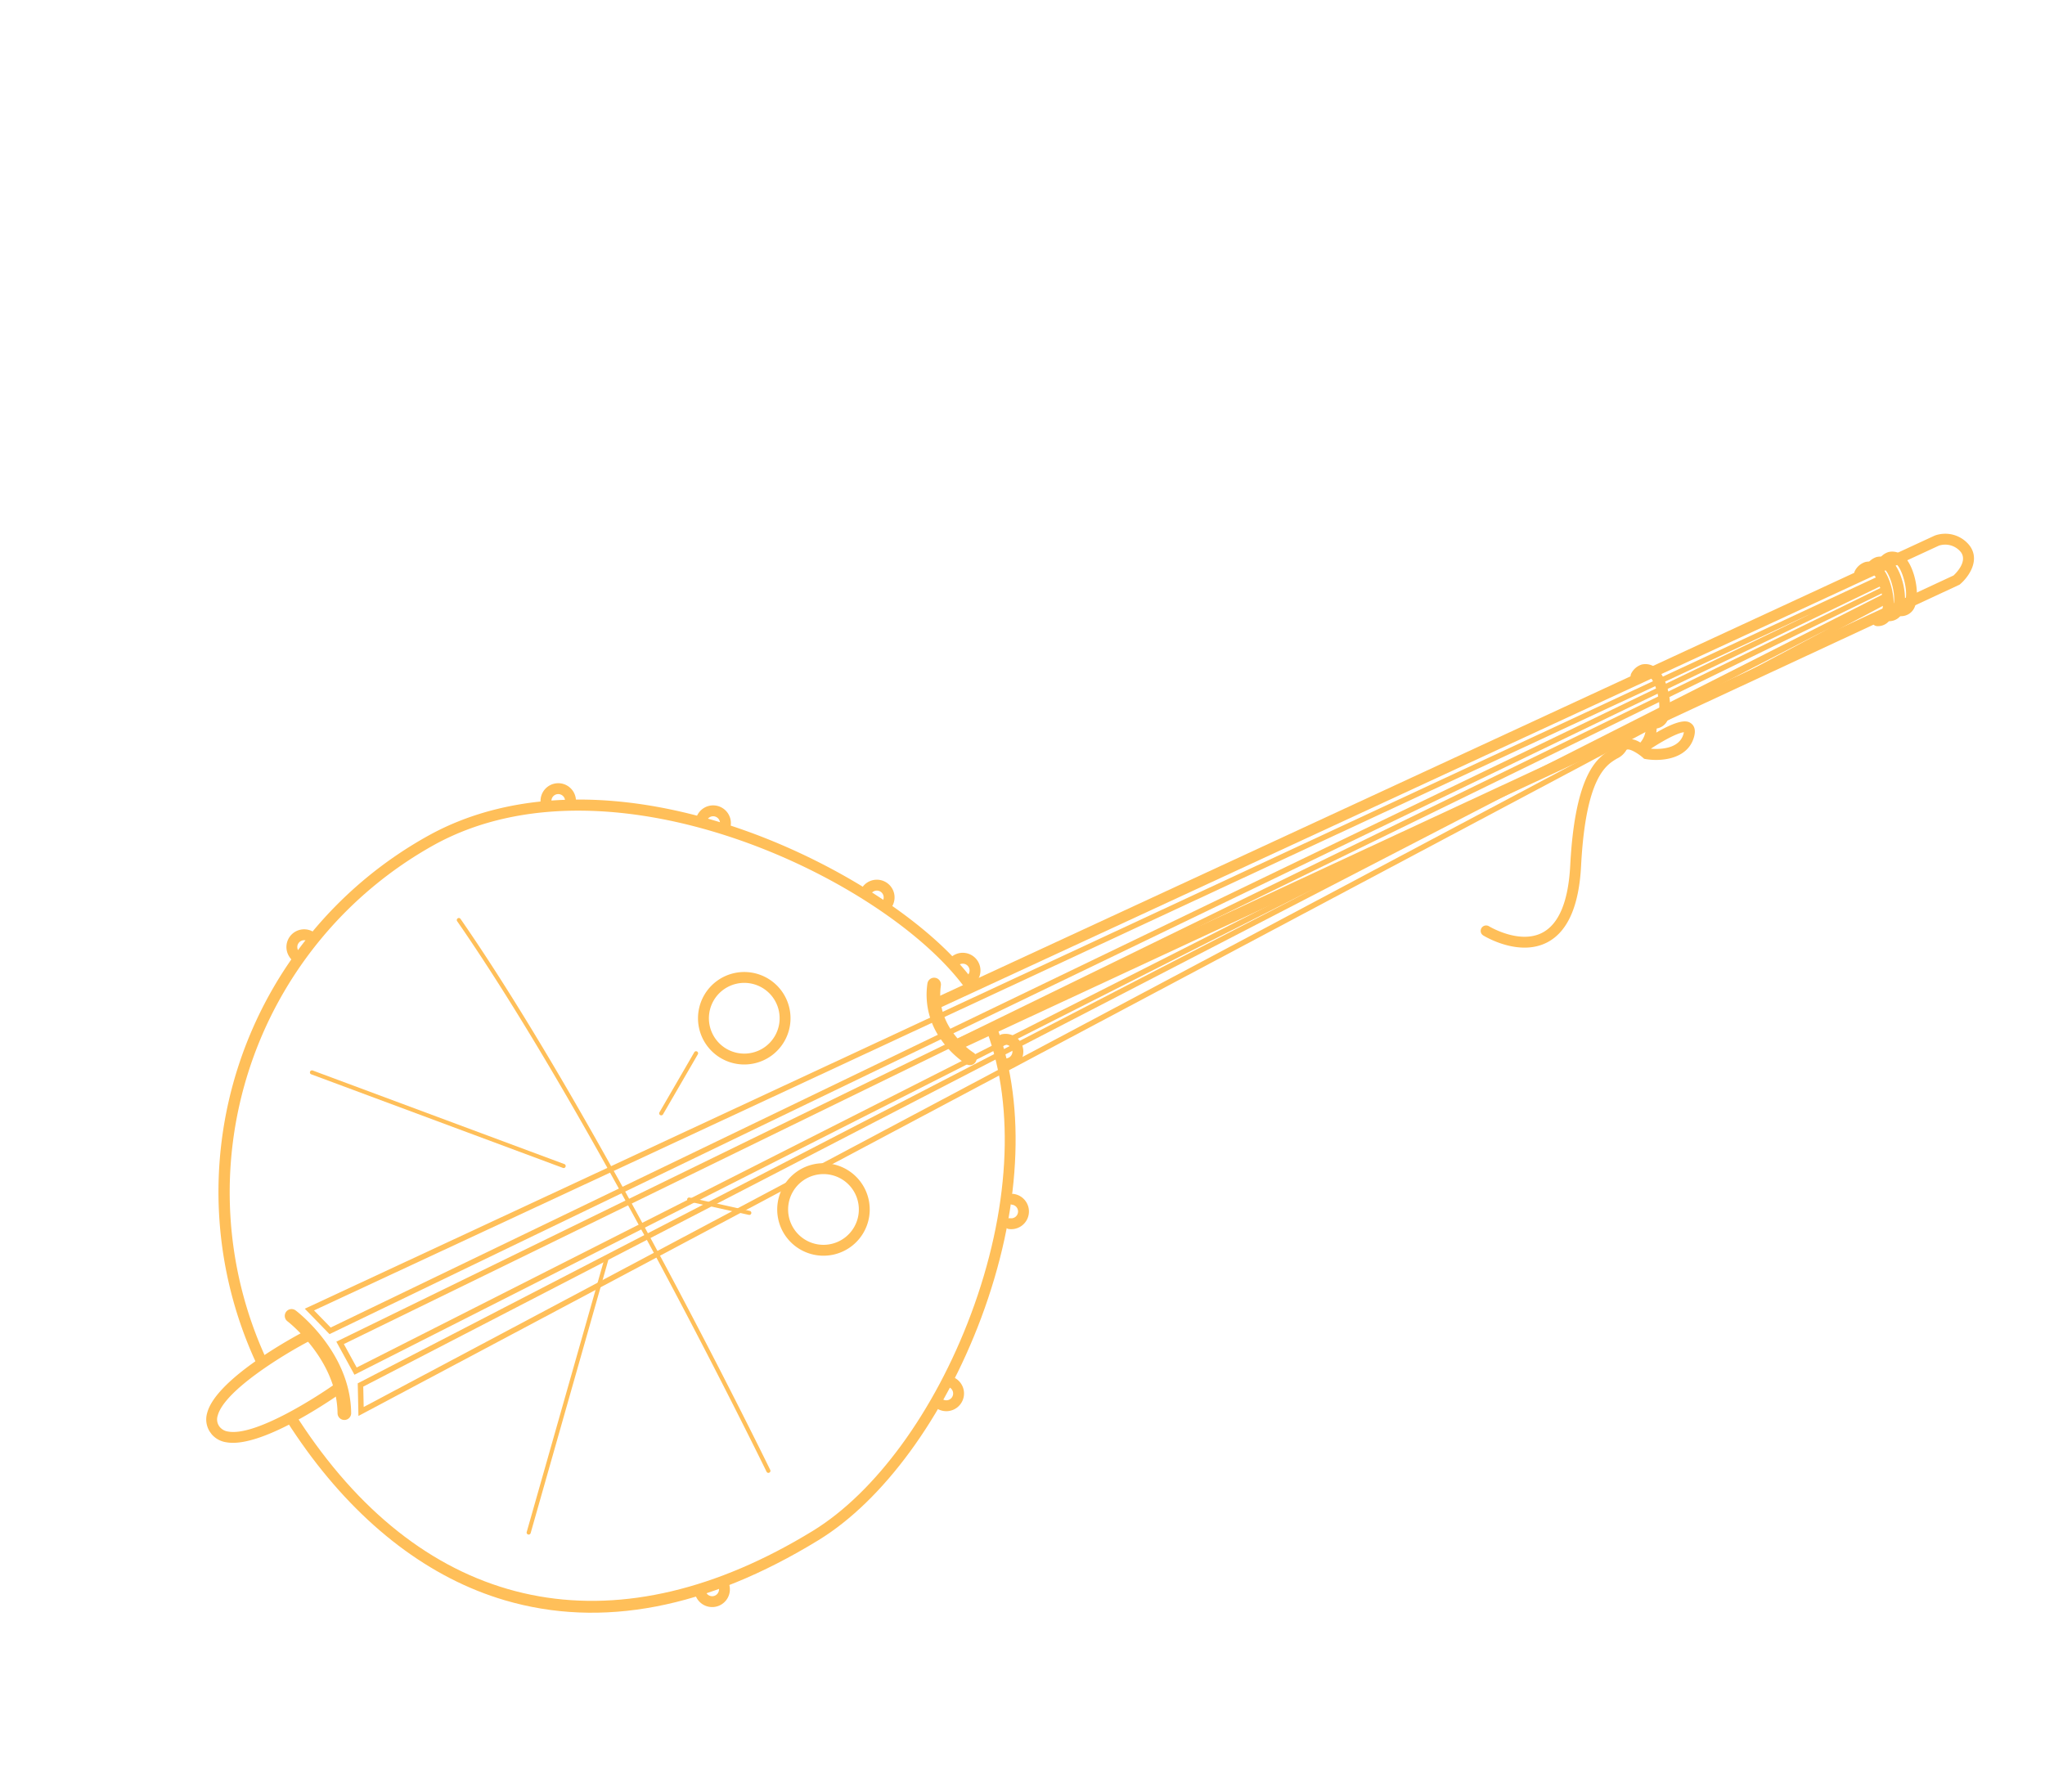 <svg xmlns="http://www.w3.org/2000/svg" xmlns:xlink="http://www.w3.org/1999/xlink" width="295.583" height="259.088" viewBox="0 0 295.583 259.088"><defs><style>.a{fill:none;}.b{clip-path:url(#a);}.c{fill:#ffbf59;}</style><clipPath id="a"><rect class="a" width="116.069" height="281.032"/></clipPath></defs><g transform="matrix(0.588, 0.809, -0.809, 0.588, 227.359, 0)"><g class="b" transform="translate(0 0)"><path class="c" d="M293.759,903.3q-2.517,0-5.116-.16l.1-1.57q2.6.161,5.108.161c30.855,0,49.865-18.263,52.44-50.754.838-10.574-3.608-24.369-11.892-36.9-8.767-13.262-20.3-22.7-31.639-25.883l.425-1.514c11.7,3.288,23.554,12.958,32.526,26.53,8.471,12.815,13.012,26.981,12.147,37.893-1.494,18.848-8.1,32.905-19.639,41.782-8.909,6.854-20.744,10.417-34.458,10.417" transform="translate(-231.891 -632.005)"/><path class="c" d="M47.392,896.808A58.858,58.858,0,0,1,.455,831.815c1.7-13.677,11.058-26.966,26.347-37.42,12.379-8.464,27.463-14.049,37.519-13.877l-.026,1.573c-.14,0-.285,0-.427,0-19.307,0-58.226,20.773-61.852,49.922A57.452,57.452,0,0,0,47.7,895.265Z" transform="translate(0 -627.054)"/><path class="c" d="M220.066,912.238a6.685,6.685,0,1,1,6.685-6.685,6.692,6.692,0,0,1-6.685,6.685m0-11.8a5.112,5.112,0,1,0,5.112,5.112,5.118,5.118,0,0,0-5.112-5.112" transform="translate(-171.427 -722.137)"/><path class="c" d="M368.009,947.792a6.685,6.685,0,1,1,6.685-6.685,6.692,6.692,0,0,1-6.685,6.685m0-11.8a5.112,5.112,0,1,0,5.112,5.112,5.118,5.118,0,0,0-5.112-5.112" transform="translate(-290.282 -750.701)"/><path class="c" d="M244.637,1349.6q-.078,0-.157,0a3.3,3.3,0,0,1-2.465-1.287c-3.366-4.093-1.378-17.653-1.292-18.228l1.555.233c-.558,3.727-1.476,14.046.951,17a1.741,1.741,0,0,0,1.322.714,1.882,1.882,0,0,0,1.425-.6c2.886-2.757,3.52-13.37,3.52-17.227h1.573c0,.594-.045,14.58-4.006,18.365a3.445,3.445,0,0,1-2.426,1.038" transform="translate(-192.862 -1068.564)"/><path class="c" d="M325.554,161.379l-1.544-.3L354.66,4.423c-.059-.5-.425-2.847-2.089-2.847a2.908,2.908,0,0,0-2.646,2.034L319,160.069l-1.543-.3L348.4,3.221l.011-.036A4.464,4.464,0,0,1,352.571,0c2.653,0,3.559,2.879,3.668,4.4l.007.1-.02.1Z" transform="translate(-255.04 -0.003)"/><path class="c" d="M240.558,1326.509a.981.981,0,0,1-.569-.182c-6.329-4.5-14.919-1.984-15-1.957a.983.983,0,0,1-.572-1.881c.388-.118,9.589-2.835,16.716,2.237a.983.983,0,0,1-.571,1.784" transform="translate(-179.73 -1061.799)"/><path class="c" d="M312.617,805.234a11.119,11.119,0,0,1-7.937-3.164.983.983,0,0,1,1.367-1.413c4.5,4.352,10.546,1.921,10.607,1.9a.983.983,0,0,1,.752,1.817,13.557,13.557,0,0,1-4.789.865" transform="translate(-244.535 -643.013)"/><path class="c" d="M155.123,1069.8a.314.314,0,0,1-.052,0c-.554-.1-55.827-9.836-90.66-10.613a.295.295,0,1,1,.013-.59c34.879.778,90.2,10.523,90.75,10.622a.295.295,0,0,1-.051.585" transform="translate(-51.515 -850.455)"/><path class="c" d="M432.2,244.6a.786.786,0,0,1-.616-1.275c.106-.133.265-.334-.066-.8-.983-1.39-4.206-2.482-5.143-2.159a.907.907,0,0,0-.592.432,1.013,1.013,0,0,0,.085.709.791.791,0,0,1-.328,1.06.782.782,0,0,1-1.057-.314,2.572,2.572,0,0,1-.169-2.019,2.363,2.363,0,0,1,1.549-1.355c1.767-.607,5.658.927,6.939,2.738a2.125,2.125,0,0,1,.014,2.689.786.786,0,0,1-.617.3" transform="translate(-340.774 -191.801)"/><path class="c" d="M467.862,67.332a.786.786,0,0,1-.615-1.275c.106-.133.265-.334-.066-.8-.983-1.39-4.207-2.482-5.143-2.159a.907.907,0,0,0-.592.431,1.013,1.013,0,0,0,.085.709.791.791,0,0,1-.328,1.06.783.783,0,0,1-1.057-.314,2.573,2.573,0,0,1-.169-2.019,2.363,2.363,0,0,1,1.549-1.354c1.767-.608,5.658.927,6.939,2.738a2.124,2.124,0,0,1,.014,2.689.785.785,0,0,1-.617.3" transform="translate(-369.425 -49.386)"/><path class="c" d="M469.774,58.475a.786.786,0,0,1-.615-1.275c.105-.133.265-.334-.066-.8-.984-1.39-4.207-2.481-5.143-2.159a.907.907,0,0,0-.592.432,1.014,1.014,0,0,0,.085.709.791.791,0,0,1-.328,1.06.782.782,0,0,1-1.057-.314,2.572,2.572,0,0,1-.169-2.019,2.364,2.364,0,0,1,1.549-1.355c1.766-.609,5.658.927,6.94,2.738a2.124,2.124,0,0,1,.014,2.689.785.785,0,0,1-.616.3" transform="translate(-370.961 -42.271)"/><path class="c" d="M471.943,49.236a.787.787,0,0,1-.615-1.275c.106-.133.265-.334-.066-.8-.983-1.39-4.206-2.483-5.143-2.16a.9.9,0,0,0-.594.436,1.028,1.028,0,0,0,.083.7.786.786,0,1,1-1.381.753,2.571,2.571,0,0,1-.169-2.019,2.363,2.363,0,0,1,1.548-1.355c1.768-.608,5.658.927,6.94,2.738a2.125,2.125,0,0,1,.014,2.689.785.785,0,0,1-.617.3" transform="translate(-372.703 -34.848)"/><path class="c" d="M91.51,1124.59a.3.3,0,0,1-.163-.541l32.376-21.5a.3.3,0,0,1,.326.492l-32.376,21.5a.294.294,0,0,1-.163.049" transform="translate(-73.28 -885.735)"/><path class="c" d="M355.474,1150.671a.294.294,0,0,1-.232-.113l-25.3-32.245a.3.3,0,0,1,.464-.364l25.3,32.245a.295.295,0,0,1-.232.477" transform="translate(-265.022 -898.053)"/><path class="c" d="M250.238,984.934a.3.3,0,0,1-.27-.176l-4.063-9.175a.295.295,0,0,1,.54-.239l4.063,9.175a.3.3,0,0,1-.15.389.292.292,0,0,1-.119.025" transform="translate(-197.537 -783.436)"/><path class="c" d="M330.176,1018.991a.3.3,0,0,1-.2-.516l6.674-5.9a.295.295,0,0,1,.391.442l-6.674,5.9a.294.294,0,0,1-.2.074" transform="translate(-265.022 -813.43)"/><path class="c" d="M471.9,284.589a.787.787,0,0,1-.3-1.514c.046-.019,4.749-2,5.287-5.7.39-2.68-1.455-5.694-5.483-8.957-10.672-8.644-10.294-12.59-10.091-14.71a2.119,2.119,0,0,0-.009-.887,1.78,1.78,0,0,1-.031-1.615,3.423,3.423,0,0,1,1.709-1.438,3.269,3.269,0,0,0-1.283-1.906.786.786,0,0,1,.931-1.268,5.444,5.444,0,0,1,.542.466c.445-4.36,1.439-4.7,1.852-4.844s1.077-.141,1.786.705c2.282,2.725.054,6.181-1.443,7.627l-.162.156-.22.047c-.818.177-2.071.671-2.3,1.137-.02.042-.045.094.023.232a3.06,3.06,0,0,1,.165,1.736c-.175,1.826-.5,5.226,9.515,13.338,4.494,3.64,6.529,7.144,6.049,10.415-.673,4.582-6.018,6.823-6.245,6.916a.787.787,0,0,1-.3.059m-6.414-40.783c-.307.486-.721,2.127-.885,5.263.773-.893,2.54-3.3,1-5.133a1.671,1.671,0,0,0-.12-.13" transform="translate(-370.439 -194.539)"/><path class="c" d="M220.641,792.58a.787.787,0,0,1-.763-.6,2.56,2.56,0,1,1,4.969-1.237.786.786,0,1,1-1.526.38.987.987,0,1,0-1.916.477.787.787,0,0,1-.573.953.8.8,0,0,1-.191.023" transform="translate(-176.586 -633.714)"/><path class="c" d="M106.126,858.543a.785.785,0,0,1-.579-.254,2.56,2.56,0,0,1,3.767-3.468.786.786,0,1,1-1.157,1.065.987.987,0,1,0-1.453,1.338.786.786,0,0,1-.578,1.319" transform="translate(-84.253 -686.088)"/><path class="c" d="M470.466,849.194a.786.786,0,0,1-.571-1.327.987.987,0,0,0-1.435-1.357.786.786,0,0,1-1.143-1.081,2.56,2.56,0,1,1,3.72,3.519.784.784,0,0,1-.571.246" transform="translate(-375.263 -678.562)"/><path class="c" d="M551.965,966.793a.787.787,0,0,1-.381-1.475.987.987,0,0,0-.956-1.728.786.786,0,0,1-.761-1.376,2.56,2.56,0,1,1,2.479,4.48.781.781,0,0,1-.38.1" transform="translate(-441.428 -772.772)"/><path class="c" d="M301.221,773.088a.787.787,0,0,1-.762-.6,2.56,2.56,0,1,1,4.969-1.237.787.787,0,0,1-1.527.38.987.987,0,0,0-1.916.477.787.787,0,0,1-.764.977" transform="translate(-241.323 -618.053)"/><path class="c" d="M371.892,782.911a.787.787,0,0,1-.722-1.1.987.987,0,1,0-1.815-.778.787.787,0,0,1-1.446-.62,2.56,2.56,0,1,1,4.706,2.019.787.787,0,0,1-.723.477" transform="translate(-295.521 -625.727)"/><path class="c" d="M26.306,941.339a.782.782,0,0,1-.434-.131,2.56,2.56,0,1,1,2.834-4.265.786.786,0,1,1-.871,1.31.987.987,0,1,0-1.093,1.645.786.786,0,0,1-.436,1.442" transform="translate(-19.866 -752.383)"/><path class="c" d="M4.364,1156.228a2.56,2.56,0,0,1-.795-4.995.787.787,0,0,1,.487,1.5.987.987,0,1,0,.612,1.877.787.787,0,1,1,.487,1.5,2.55,2.55,0,0,1-.791.126" transform="translate(-1.446 -924.853)"/><path class="c" d="M568.655,1191.01a2.592,2.592,0,0,1-.457-.041.787.787,0,1,1,.278-1.548.987.987,0,1,0,.349-1.944.787.787,0,0,1,.278-1.548,2.561,2.561,0,0,1-.447,5.081" transform="translate(-455.961 -952.748)"/><path class="c" d="M247.282,316.287l-3.872-2.689.037-.242L266.832,159.7,242.126,313.252l-5.406-.693.072-.406L279.806,67.965h-.229L235.259,312.716l-5.072.731.106-.543L278.208,67.5a.393.393,0,0,1,.687-.177l.026-.141h1.822l-.081.461L237.638,311.884l3.833.491,39.283-244.15.7.11a.393.393,0,0,1,.736.24Zm-3.02-3.055,2.42,1.681L280.2,77.1ZM277,77.8,231.172,312.51l3.414-.492Z" transform="translate(-184.929 -53.97)"/></g></g></svg>